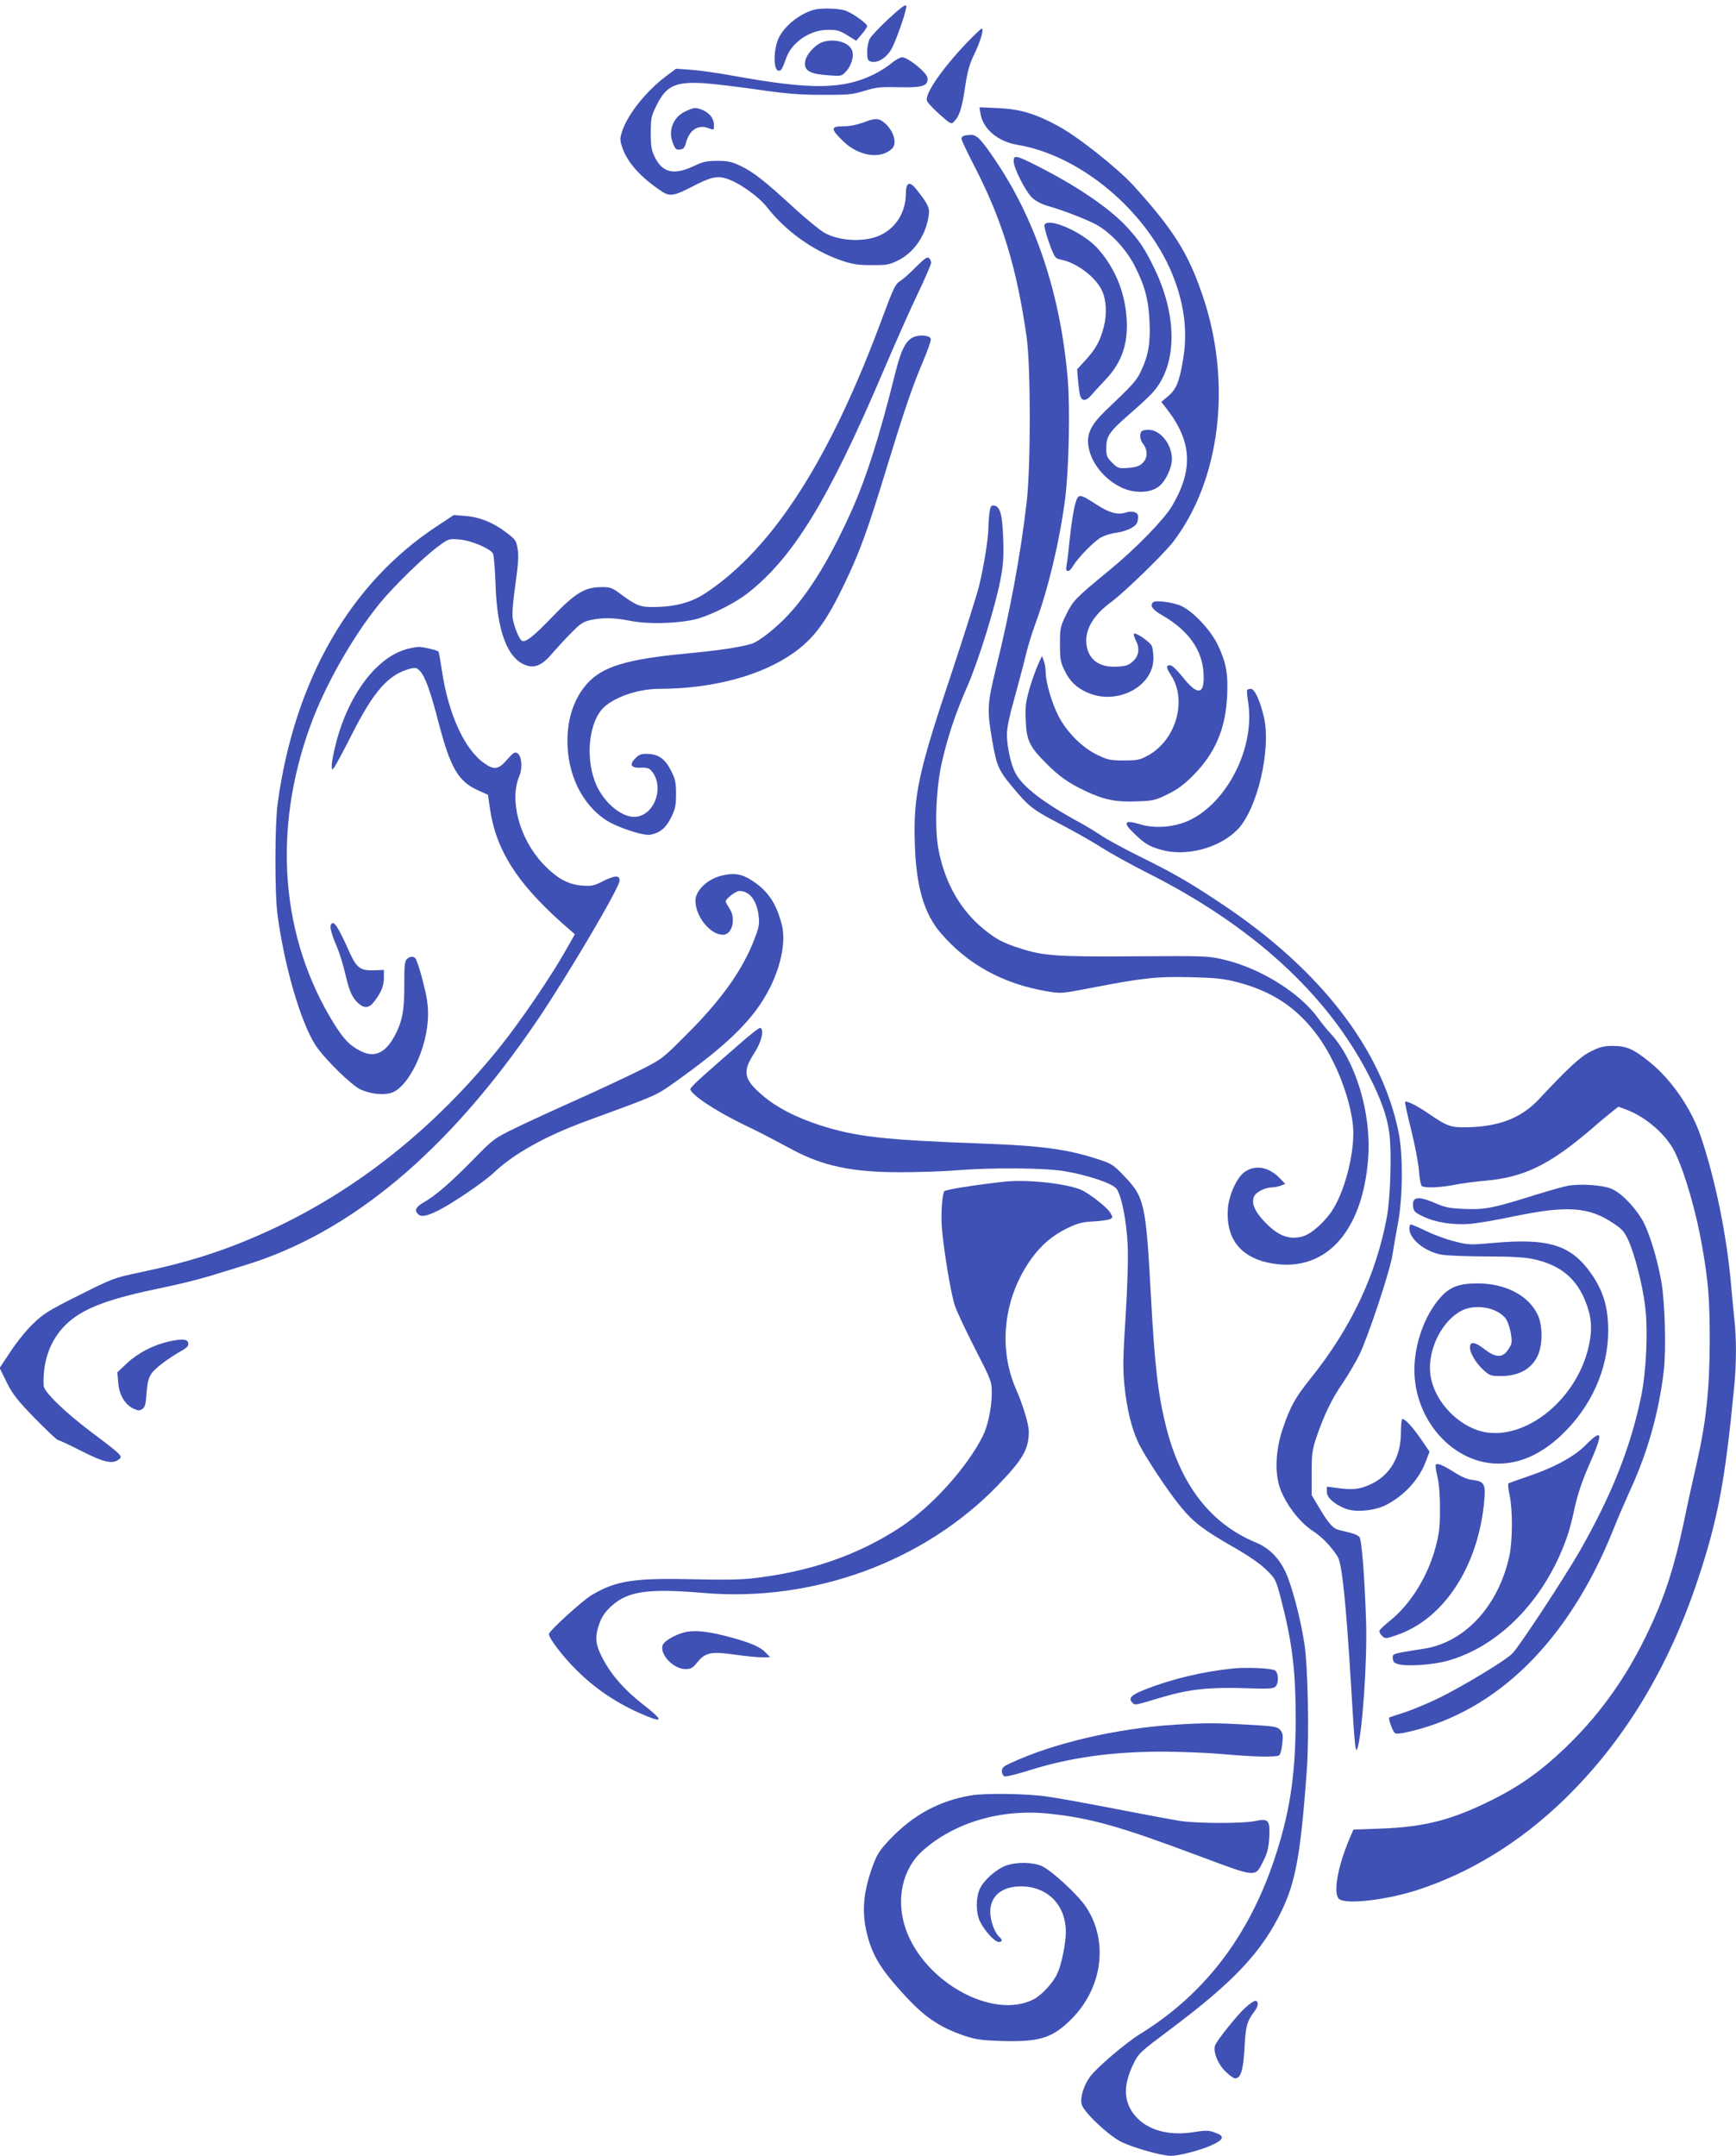 <?xml version="1.0" standalone="no"?>
<!DOCTYPE svg PUBLIC "-//W3C//DTD SVG 20010904//EN"
 "http://www.w3.org/TR/2001/REC-SVG-20010904/DTD/svg10.dtd">
<svg version="1.0" xmlns="http://www.w3.org/2000/svg"
 width="1031pt" height="1280pt" viewBox="0 0 1031 1280"
 preserveAspectRatio="xMidYMid meet">
<g transform="translate(0,1280) scale(0.1,-0.1)"
fill="#3f51b5" stroke="none">
<path d="M5277 12688 c-54 -50 -104 -103 -112 -119 -8 -15 -15 -50 -15 -78 0
-41 4 -51 20 -56 41 -13 97 22 127 79 33 64 92 239 85 252 -5 9 -34 -12 -105
-78z"/>
<path d="M4830 12741 c-86 -26 -171 -96 -205 -166 -33 -70 -33 -195 0 -195 15
0 19 6 46 80 35 92 142 163 247 163 53 0 70 -5 115 -33 l52 -32 32 38 c18 20
33 43 33 49 0 14 -77 71 -124 90 -37 16 -153 19 -196 6z"/>
<path d="M5737 12541 c-144 -152 -245 -299 -232 -339 3 -11 37 -47 75 -81 63
-56 70 -60 84 -45 33 32 49 81 67 203 15 101 27 141 56 201 36 74 58 150 43
150 -4 0 -46 -40 -93 -89z"/>
<path d="M4875 12546 c-36 -16 -82 -67 -91 -101 -15 -62 18 -84 136 -92 76 -6
79 -5 104 22 34 37 50 95 35 129 -23 50 -117 71 -184 42z"/>
<path d="M5295 12425 c-22 -19 -68 -48 -102 -65 -185 -92 -375 -94 -838 -10
-93 17 -208 33 -255 36 l-85 6 -60 -45 c-118 -89 -226 -224 -260 -326 -14 -44
-14 -52 1 -97 30 -90 110 -178 235 -261 47 -31 73 -27 188 33 100 52 139 61
194 44 72 -21 193 -107 242 -170 106 -137 269 -256 432 -313 75 -26 103 -31
188 -31 90 -1 106 2 157 27 98 48 168 152 184 271 6 43 -6 67 -77 156 -37 46
-59 36 -59 -28 0 -107 -55 -200 -145 -245 -93 -47 -247 -41 -341 12 -27 16
-105 80 -173 142 -176 162 -247 218 -321 253 -55 26 -77 31 -140 31 -64 0 -85
-5 -144 -33 -114 -53 -182 -37 -227 55 -20 40 -24 63 -24 143 0 88 3 101 33
162 58 119 112 144 282 134 58 -4 202 -21 320 -38 174 -25 247 -31 385 -31
152 -1 179 2 250 24 69 21 96 24 204 21 142 -3 175 8 169 56 -4 32 -116 122
-151 122 -12 -1 -40 -16 -62 -35z"/>
<path d="M4073 12140 c-74 -33 -107 -114 -77 -189 14 -36 20 -42 42 -39 20 2
28 11 35 37 19 76 70 112 128 92 41 -14 39 -15 39 17 0 37 -25 71 -66 88 -43
18 -50 17 -101 -6z"/>
<path d="M5823 12125 c15 -91 104 -166 220 -185 400 -67 814 -435 946 -840 50
-151 62 -297 36 -441 -21 -126 -39 -169 -86 -210 l-42 -35 37 -48 c146 -191
153 -358 25 -573 -48 -80 -218 -254 -372 -380 -201 -165 -214 -179 -255 -262
-35 -72 -37 -81 -37 -176 0 -89 3 -106 28 -157 31 -64 71 -102 135 -130 175
-78 392 35 392 203 0 26 -4 59 -9 73 -10 24 -97 84 -107 73 -3 -3 2 -19 10
-36 26 -49 21 -93 -14 -126 -26 -24 -40 -30 -94 -33 -107 -7 -173 41 -184 134
-9 86 41 172 148 250 80 60 307 280 365 354 281 364 353 941 180 1457 -86 257
-174 397 -414 662 -96 104 -330 290 -447 353 -137 74 -226 100 -353 106 l-114
5 6 -38z"/>
<path d="M5131 12074 c-41 -15 -84 -24 -122 -24 -76 0 -77 -14 -6 -84 93 -94
228 -115 296 -47 29 29 10 101 -41 147 -36 33 -58 35 -127 8z"/>
<path d="M5723 11993 c-7 -2 -13 -10 -13 -17 0 -7 33 -78 74 -157 167 -322
255 -609 313 -1020 25 -178 25 -769 0 -984 -37 -316 -98 -643 -182 -983 -52
-213 -54 -246 -21 -436 27 -153 37 -174 148 -303 76 -88 103 -107 270 -194 82
-43 187 -103 233 -133 47 -30 169 -98 272 -150 621 -313 1065 -719 1312 -1200
73 -143 108 -241 122 -342 15 -111 7 -387 -15 -503 -64 -342 -213 -657 -453
-956 -91 -113 -120 -166 -165 -298 -40 -121 -48 -242 -21 -338 28 -94 115
-213 197 -267 59 -38 108 -90 150 -154 26 -40 50 -271 81 -783 19 -324 25
-386 35 -360 30 78 61 528 53 760 -9 271 -26 486 -40 500 -13 13 -39 22 -114
39 -41 9 -64 34 -119 125 l-50 84 0 130 c0 116 3 138 29 216 43 126 90 225
155 319 31 46 75 120 97 164 52 104 185 503 199 599 6 41 21 126 33 189 28
150 30 402 4 533 -100 501 -471 978 -1067 1371 -189 125 -275 174 -478 274
-86 43 -184 96 -217 118 -33 22 -91 58 -130 79 -219 119 -345 216 -386 298
-26 50 -49 156 -49 228 0 36 15 108 41 200 22 79 52 191 66 249 13 58 40 146
58 195 79 213 148 500 181 755 22 173 30 535 15 712 -42 494 -187 934 -424
1288 -88 131 -115 160 -151 159 -17 0 -37 -3 -43 -6z"/>
<path d="M6020 11844 c0 -43 73 -186 113 -221 20 -18 60 -38 94 -47 76 -22
182 -61 263 -99 90 -42 192 -146 247 -252 62 -121 84 -202 90 -335 6 -129 -7
-204 -54 -300 -25 -52 -51 -80 -208 -229 -82 -79 -110 -133 -102 -202 12 -102
94 -206 200 -255 75 -34 164 -32 216 5 41 29 81 112 81 166 -1 92 -74 179
-147 173 -33 -3 -38 -7 -41 -31 -2 -16 5 -38 17 -53 29 -37 27 -85 -4 -114
-19 -18 -40 -25 -85 -28 -57 -4 -61 -3 -95 31 -31 31 -35 41 -35 87 0 70 19
97 131 195 51 44 112 100 136 125 152 157 161 447 23 737 -58 123 -95 178
-174 262 -106 112 -301 243 -536 361 -115 58 -130 60 -130 24z"/>
<path d="M6203 11464 c-3 -8 10 -56 28 -107 33 -89 35 -91 72 -99 93 -19 204
-103 242 -184 25 -54 30 -139 11 -212 -21 -84 -47 -132 -108 -199 l-51 -56 6
-72 c4 -40 9 -79 13 -88 11 -30 35 -28 63 4 14 17 53 59 85 93 104 108 143
232 124 399 -16 146 -77 282 -174 387 -88 94 -292 183 -311 134z"/>
<path d="M5439 11214 c-35 -36 -78 -74 -95 -84 -27 -17 -39 -44 -103 -215
-310 -840 -648 -1368 -1047 -1634 -84 -57 -182 -84 -309 -85 -86 -1 -105 7
-213 87 -37 27 -52 32 -100 31 -98 0 -155 -34 -290 -175 -116 -120 -162 -156
-183 -143 -16 10 -46 83 -54 132 -4 27 1 101 16 202 17 121 20 172 13 212 -8
49 -13 56 -71 99 -76 58 -158 90 -243 96 l-65 5 -94 -62 c-519 -339 -851 -913
-952 -1650 -17 -123 -18 -535 -1 -660 41 -309 139 -644 228 -779 52 -79 215
-238 266 -260 59 -26 129 -34 177 -21 106 28 222 269 223 465 1 60 -8 112 -32
205 -18 69 -38 128 -44 132 -17 12 -33 9 -50 -7 -13 -13 -15 -42 -15 -153 1
-151 -12 -219 -58 -304 -56 -102 -120 -130 -202 -88 -64 32 -98 68 -158 163
-317 512 -367 1149 -138 1773 86 236 249 523 408 719 81 100 261 276 347 339
64 48 66 48 127 43 70 -5 185 -54 201 -84 5 -10 12 -92 15 -183 9 -281 72
-444 184 -481 52 -17 95 3 155 74 29 34 80 89 114 123 51 52 69 63 113 73 72
15 140 14 234 -5 112 -23 314 -15 412 16 88 28 212 92 279 143 274 212 483
552 810 1319 74 174 169 387 211 474 41 86 75 165 75 174 0 10 -6 22 -13 28
-10 9 -28 -4 -78 -54z"/>
<path d="M5418 10795 c-42 -24 -68 -77 -103 -218 -92 -368 -168 -607 -252
-797 -125 -282 -254 -495 -382 -631 -74 -80 -175 -159 -219 -172 -72 -21 -194
-39 -384 -57 -357 -34 -499 -77 -591 -179 -76 -85 -117 -203 -117 -341 0 -196
85 -372 224 -466 66 -45 226 -98 269 -90 57 11 93 41 123 103 24 49 29 70 29
138 0 69 -4 88 -30 140 -35 69 -75 98 -141 99 -35 1 -49 -4 -70 -26 -39 -38
-27 -59 32 -56 38 1 51 -3 65 -21 79 -97 12 -271 -105 -271 -76 0 -174 81
-222 184 -66 143 -53 352 28 451 57 69 209 125 342 125 322 1 610 79 801 215
122 88 193 184 305 419 84 174 135 314 244 672 106 346 153 486 217 636 28 65
49 126 47 135 -4 24 -73 28 -110 8z"/>
<path d="M6386 9809 c-9 -29 -23 -116 -31 -193 -8 -78 -17 -156 -21 -174 -9
-42 15 -44 39 -2 31 51 128 150 169 171 22 11 61 23 88 26 26 3 66 15 87 27
30 17 39 28 41 54 3 26 -1 34 -20 41 -13 5 -35 4 -51 -2 -47 -16 -100 -2 -173
46 -105 68 -110 68 -128 6z"/>
<path d="M5876 9754 c-3 -26 -6 -65 -6 -88 0 -61 -26 -222 -55 -344 -15 -59
-87 -287 -160 -507 -202 -601 -231 -737 -222 -1025 8 -255 55 -415 155 -531
159 -185 367 -299 625 -344 88 -15 88 -15 265 19 309 60 391 69 594 64 156 -4
198 -9 282 -31 195 -52 334 -141 452 -291 114 -143 210 -378 229 -557 14 -138
-39 -367 -116 -495 -45 -74 -129 -150 -182 -165 -85 -23 -152 5 -236 97 -54
59 -71 107 -51 144 13 24 66 50 104 50 14 0 37 5 52 10 l27 11 -29 30 c-67 71
-148 86 -213 40 -46 -33 -93 -137 -99 -219 -12 -170 70 -281 235 -318 333 -74
567 171 599 626 18 266 -77 576 -225 735 -21 22 -54 63 -73 90 -108 150 -342
296 -558 347 -92 22 -108 23 -533 20 -468 -3 -541 2 -687 50 -91 29 -136 53
-205 109 -138 112 -231 271 -270 468 -26 127 -17 367 19 526 37 160 82 293
151 450 65 149 165 469 196 630 17 89 21 135 17 245 -5 146 -18 193 -54 198
-18 3 -22 -4 -28 -44z"/>
<path d="M6848 9224 c-21 -21 -4 -44 59 -80 153 -89 234 -205 241 -344 7 -128
-36 -133 -128 -15 -32 39 -59 65 -71 65 -25 0 -24 -13 5 -58 98 -149 31 -385
-135 -477 -49 -27 -63 -30 -144 -30 -83 0 -96 3 -160 34 -90 44 -177 132 -228
228 -40 77 -77 203 -77 264 0 21 -5 50 -11 66 l-11 28 -25 -55 c-13 -30 -36
-94 -50 -143 -21 -74 -25 -104 -21 -185 4 -117 22 -155 121 -254 75 -76 133
-117 230 -163 111 -53 183 -68 306 -63 99 3 112 6 185 42 59 29 97 57 150 110
133 133 195 279 204 475 6 135 -6 196 -55 301 -41 86 -140 193 -213 230 -45
23 -158 39 -172 24z"/>
<path d="M2427 8949 c-185 -43 -358 -270 -433 -567 -13 -52 -24 -109 -24 -126
1 -30 1 -30 16 -11 8 11 58 104 110 207 126 247 212 343 337 377 35 9 41 8 62
-14 31 -35 60 -114 111 -310 69 -264 116 -344 230 -396 l62 -28 12 -83 c35
-242 158 -437 424 -675 l80 -70 -59 -104 c-85 -150 -258 -404 -377 -554 -390
-488 -856 -861 -1379 -1101 -250 -115 -469 -186 -765 -248 -157 -33 -164 -36
-364 -136 -180 -90 -212 -110 -273 -169 -38 -36 -98 -110 -134 -165 l-65 -98
42 -86 c37 -73 63 -106 168 -214 69 -70 130 -128 136 -128 6 0 69 -29 139 -65
134 -68 184 -79 222 -51 27 19 20 26 -160 161 -162 122 -284 241 -286 278 -6
156 45 286 149 378 99 86 246 140 559 204 98 20 225 52 283 70 58 18 146 45
195 60 635 191 1217 677 1748 1460 183 271 487 786 487 827 0 32 -29 31 -95
-2 -58 -30 -71 -32 -129 -28 -85 7 -150 44 -231 129 -140 149 -202 378 -140
523 20 48 13 121 -14 135 -14 8 -25 0 -60 -40 -50 -58 -76 -62 -133 -22 -118
81 -215 292 -253 549 -9 59 -18 111 -21 115 -5 8 -96 30 -122 28 -9 -1 -34 -5
-55 -10z"/>
<path d="M7407 8703 c-3 -5 0 -35 5 -68 48 -291 -149 -648 -399 -725 -77 -24
-171 -26 -239 -5 -98 30 -109 13 -36 -56 60 -58 86 -73 152 -93 150 -45 350 7
459 118 118 120 202 478 157 669 -23 99 -55 167 -77 167 -10 0 -20 -3 -22 -7z"/>
<path d="M4285 7601 c-85 -21 -155 -89 -155 -149 1 -95 88 -202 164 -202 56 0
79 99 37 158 -11 17 -21 35 -21 40 0 16 60 62 81 62 61 0 104 -56 115 -151 5
-46 1 -66 -25 -134 -71 -185 -196 -361 -408 -572 -142 -142 -142 -142 -280
-211 -76 -38 -241 -115 -368 -172 -126 -56 -289 -131 -361 -166 -129 -63 -132
-65 -251 -186 -135 -138 -226 -217 -295 -256 -48 -27 -58 -48 -36 -70 19 -19
48 -14 113 17 79 37 278 172 335 226 119 114 311 221 555 310 413 151 411 150
518 226 327 232 478 382 570 565 67 134 95 279 70 374 -33 128 -82 200 -177
262 -61 40 -107 47 -181 29z"/>
<path d="M1966 7311 c-9 -14 2 -55 34 -131 16 -36 38 -108 50 -160 25 -107 41
-142 77 -176 36 -33 66 -30 95 9 42 54 58 94 58 142 l0 46 -59 -2 c-79 -3
-102 14 -141 98 -75 167 -98 201 -114 174z"/>
<path d="M4395 6604 c-61 -53 -152 -132 -202 -177 -51 -44 -93 -86 -93 -93 0
-30 141 -125 302 -204 122 -59 145 -71 306 -157 182 -97 354 -133 640 -133
103 0 250 5 327 11 220 18 532 15 649 -5 135 -23 282 -72 306 -103 30 -38 61
-193 67 -336 4 -79 -1 -241 -12 -422 -16 -244 -17 -313 -7 -411 14 -138 42
-254 82 -339 39 -82 179 -293 253 -382 74 -91 136 -138 313 -239 88 -50 158
-99 194 -134 54 -52 57 -60 83 -155 71 -271 92 -436 92 -735 -1 -338 -36 -562
-132 -845 -154 -451 -415 -788 -788 -1019 -87 -53 -264 -204 -302 -257 -38
-53 -59 -124 -49 -163 11 -46 160 -186 237 -224 72 -35 240 -82 293 -82 51 0
190 37 252 68 65 31 67 51 7 71 -35 13 -53 13 -122 2 -161 -26 -296 17 -365
117 -54 79 -52 171 6 289 30 62 38 69 222 207 378 283 544 461 662 710 80 170
109 334 145 823 15 209 7 622 -15 758 -21 134 -61 292 -98 390 -38 100 -102
170 -186 205 -270 111 -448 339 -536 686 -48 191 -68 359 -91 784 -30 550 -38
582 -163 712 -57 60 -73 70 -141 92 -186 62 -338 83 -691 96 -600 22 -759 41
-973 110 -146 48 -253 104 -337 175 -114 97 -123 142 -48 256 41 64 58 137 33
146 -6 2 -60 -40 -120 -93z"/>
<path d="M9449 6558 c-63 -31 -134 -97 -310 -285 -103 -110 -235 -162 -424
-166 -100 -2 -118 4 -238 86 -63 43 -124 73 -132 65 -3 -2 13 -76 35 -163 22
-87 43 -197 47 -244 3 -47 11 -89 17 -93 18 -13 109 -9 193 7 43 9 128 20 188
25 228 21 378 94 628 308 49 43 105 89 124 104 l35 27 51 -19 c117 -45 238
-152 286 -255 59 -123 125 -354 160 -555 37 -212 45 -312 45 -565 -1 -290 -22
-482 -79 -730 -19 -83 -51 -226 -70 -320 -63 -301 -122 -480 -235 -710 -126
-256 -281 -469 -482 -660 -140 -133 -264 -221 -433 -305 -237 -117 -394 -157
-654 -167 l-163 -6 -20 -46 c-75 -174 -103 -338 -64 -367 45 -33 284 -4 466
55 316 104 607 283 868 535 354 343 620 779 796 1309 119 358 162 588 215
1142 14 137 14 292 1 404 -5 47 -14 142 -20 211 -26 289 -93 618 -180 875 -56
164 -174 336 -305 441 -95 76 -135 94 -216 94 -54 0 -77 -6 -130 -32z"/>
<path d="M5965 5784 c-179 -20 -351 -47 -357 -57 -13 -21 -21 -138 -14 -220
11 -135 55 -398 78 -462 11 -33 65 -147 119 -253 97 -189 99 -195 99 -262 0
-88 -23 -197 -54 -258 -94 -186 -300 -414 -483 -536 -253 -168 -544 -269 -883
-307 -68 -8 -185 -10 -330 -6 -374 9 -479 -6 -627 -94 -56 -34 -253 -213 -253
-231 0 -25 82 -133 164 -214 104 -104 226 -188 365 -251 150 -67 161 -56 39
40 -130 101 -210 196 -263 309 -30 65 -31 110 -4 182 14 39 35 68 71 101 98
88 218 105 548 77 650 -55 1307 185 1746 639 149 154 184 215 184 320 0 42
-35 158 -75 249 -109 246 -75 545 89 775 60 83 124 138 213 182 62 30 87 37
156 41 45 2 90 9 100 14 17 9 17 10 0 39 -20 33 -130 118 -178 137 -96 37
-320 60 -450 46z"/>
<path d="M9313 5760 c-28 -5 -118 -31 -200 -56 -241 -76 -293 -87 -413 -82
-86 3 -116 9 -165 30 -110 48 -149 45 -143 -13 3 -30 9 -37 58 -61 72 -35 175
-52 275 -45 44 3 168 24 275 47 307 63 437 54 580 -42 54 -36 67 -50 92 -105
37 -83 83 -262 98 -387 19 -145 7 -390 -24 -541 -64 -304 -174 -581 -365 -916
-92 -159 -353 -558 -398 -605 -37 -40 -288 -192 -436 -265 -65 -32 -157 -70
-205 -86 -48 -15 -89 -29 -91 -30 -8 -5 19 -80 32 -92 10 -7 35 -5 93 9 518
123 938 539 1200 1185 28 72 78 186 109 255 101 220 168 459 196 700 15 130 7
412 -15 535 -26 142 -75 300 -115 366 -53 87 -132 164 -189 184 -57 20 -179
27 -249 15z"/>
<path d="M8370 5506 c0 -63 95 -140 195 -156 33 -5 152 -10 265 -10 140 0 227
-5 273 -15 179 -38 279 -130 331 -304 21 -72 20 -141 -3 -233 -74 -289 -343
-517 -584 -495 -168 15 -335 183 -353 353 -15 145 72 316 190 374 80 38 197
19 253 -42 25 -26 48 -125 38 -158 -3 -10 -15 -30 -26 -44 -31 -39 -71 -35
-135 15 -56 43 -84 46 -84 9 0 -34 36 -94 79 -133 38 -35 45 -37 105 -37 105
0 180 41 217 118 31 62 32 178 3 242 -53 117 -191 190 -359 190 -110 0 -165
-21 -220 -83 -94 -106 -154 -273 -155 -428 -1 -301 230 -559 499 -559 129 0
254 56 373 168 178 168 279 393 279 622 0 137 -29 236 -101 338 -120 171 -253
212 -584 182 -134 -12 -145 -12 -226 9 -47 11 -123 39 -168 61 -46 22 -88 40
-93 40 -5 0 -9 -11 -9 -24z"/>
<path d="M1003 4835 c-91 -20 -184 -68 -249 -129 l-57 -54 5 -60 c5 -72 39
-130 89 -155 29 -13 37 -14 54 -3 16 11 21 28 25 92 4 59 11 89 28 116 21 33
94 89 190 144 23 13 32 25 30 39 -4 25 -34 28 -115 10z"/>
<path d="M8327 4373 c-4 -3 -7 -39 -7 -79 0 -140 -62 -249 -172 -303 -68 -33
-109 -39 -205 -26 l-63 8 0 -31 c0 -33 41 -71 107 -98 58 -25 174 -15 242 19
111 57 200 153 240 263 l21 55 -50 73 c-55 80 -103 130 -113 119z"/>
<path d="M9417 4220 c-70 -70 -188 -134 -343 -186 -60 -20 -112 -39 -116 -42
-3 -4 0 -36 8 -72 18 -85 17 -267 -1 -354 -64 -301 -267 -521 -515 -556 -41
-6 -99 -16 -128 -21 -49 -10 -53 -13 -50 -37 2 -22 10 -28 43 -35 51 -11 191
-1 269 19 322 83 604 378 730 761 9 28 28 100 40 160 16 71 43 152 80 236 90
204 86 230 -17 127z"/>
<path d="M8527 4103 c-3 -5 1 -35 9 -68 10 -37 16 -109 16 -190 0 -108 -4
-147 -25 -227 -46 -175 -148 -341 -272 -441 -33 -26 -61 -53 -63 -60 -1 -7 6
-21 17 -31 18 -17 22 -16 89 7 272 94 472 394 514 767 14 129 7 144 -67 153
-29 3 -67 19 -107 45 -68 43 -103 58 -111 45z"/>
<path d="M4060 3107 c-55 -15 -116 -51 -124 -74 -21 -54 63 -143 135 -143 32
0 43 6 70 40 48 59 82 66 222 46 62 -9 135 -16 162 -16 l49 0 -29 30 c-32 34
-98 61 -230 95 -117 31 -198 38 -255 22z"/>
<path d="M7325 2894 c-183 -19 -365 -62 -527 -126 -80 -32 -99 -51 -73 -77 16
-17 8 -18 180 33 154 46 277 59 477 53 152 -5 179 -4 193 9 20 20 19 78 -1 95
-17 14 -165 21 -249 13z"/>
<path d="M6979 2560 c-350 -22 -729 -111 -981 -230 -38 -17 -48 -27 -48 -46 0
-14 7 -27 16 -31 9 -3 75 13 147 36 245 77 490 111 802 111 105 -1 262 -7 350
-15 175 -16 313 -19 332 -7 6 4 15 34 18 67 6 50 4 64 -11 83 -18 20 -31 23
-194 32 -192 11 -258 11 -431 0z"/>
<path d="M5767 2140 c-190 -32 -344 -116 -483 -262 -61 -65 -75 -86 -102 -160
-63 -173 -67 -303 -17 -456 32 -94 77 -164 185 -284 134 -150 223 -212 375
-264 68 -23 101 -28 220 -32 230 -7 306 17 420 132 183 185 219 460 86 662
-47 72 -204 217 -263 244 -53 24 -147 26 -211 4 -58 -20 -134 -86 -158 -139
-24 -53 -24 -138 0 -191 25 -54 88 -124 112 -124 24 0 24 12 0 34 -11 10 -27
39 -35 64 -47 137 21 231 166 232 159 0 268 -110 268 -271 0 -65 -25 -190 -49
-243 -24 -56 -94 -132 -143 -157 -241 -123 -649 102 -759 418 -60 174 -21 357
102 466 189 167 464 248 746 219 249 -26 422 -75 887 -249 356 -133 339 -132
390 -30 23 45 30 76 34 135 5 106 -3 116 -83 100 -77 -16 -346 -15 -450 1 -44
7 -215 39 -380 71 -165 32 -351 66 -413 74 -118 17 -362 20 -445 6z"/>
<path d="M7394 878 c-49 -45 -166 -192 -177 -221 -14 -37 14 -109 59 -154 24
-24 50 -43 59 -43 34 0 49 49 56 179 6 128 15 162 60 220 23 29 25 61 4 61 -9
0 -36 -19 -61 -42z"/>
</g>
</svg>
